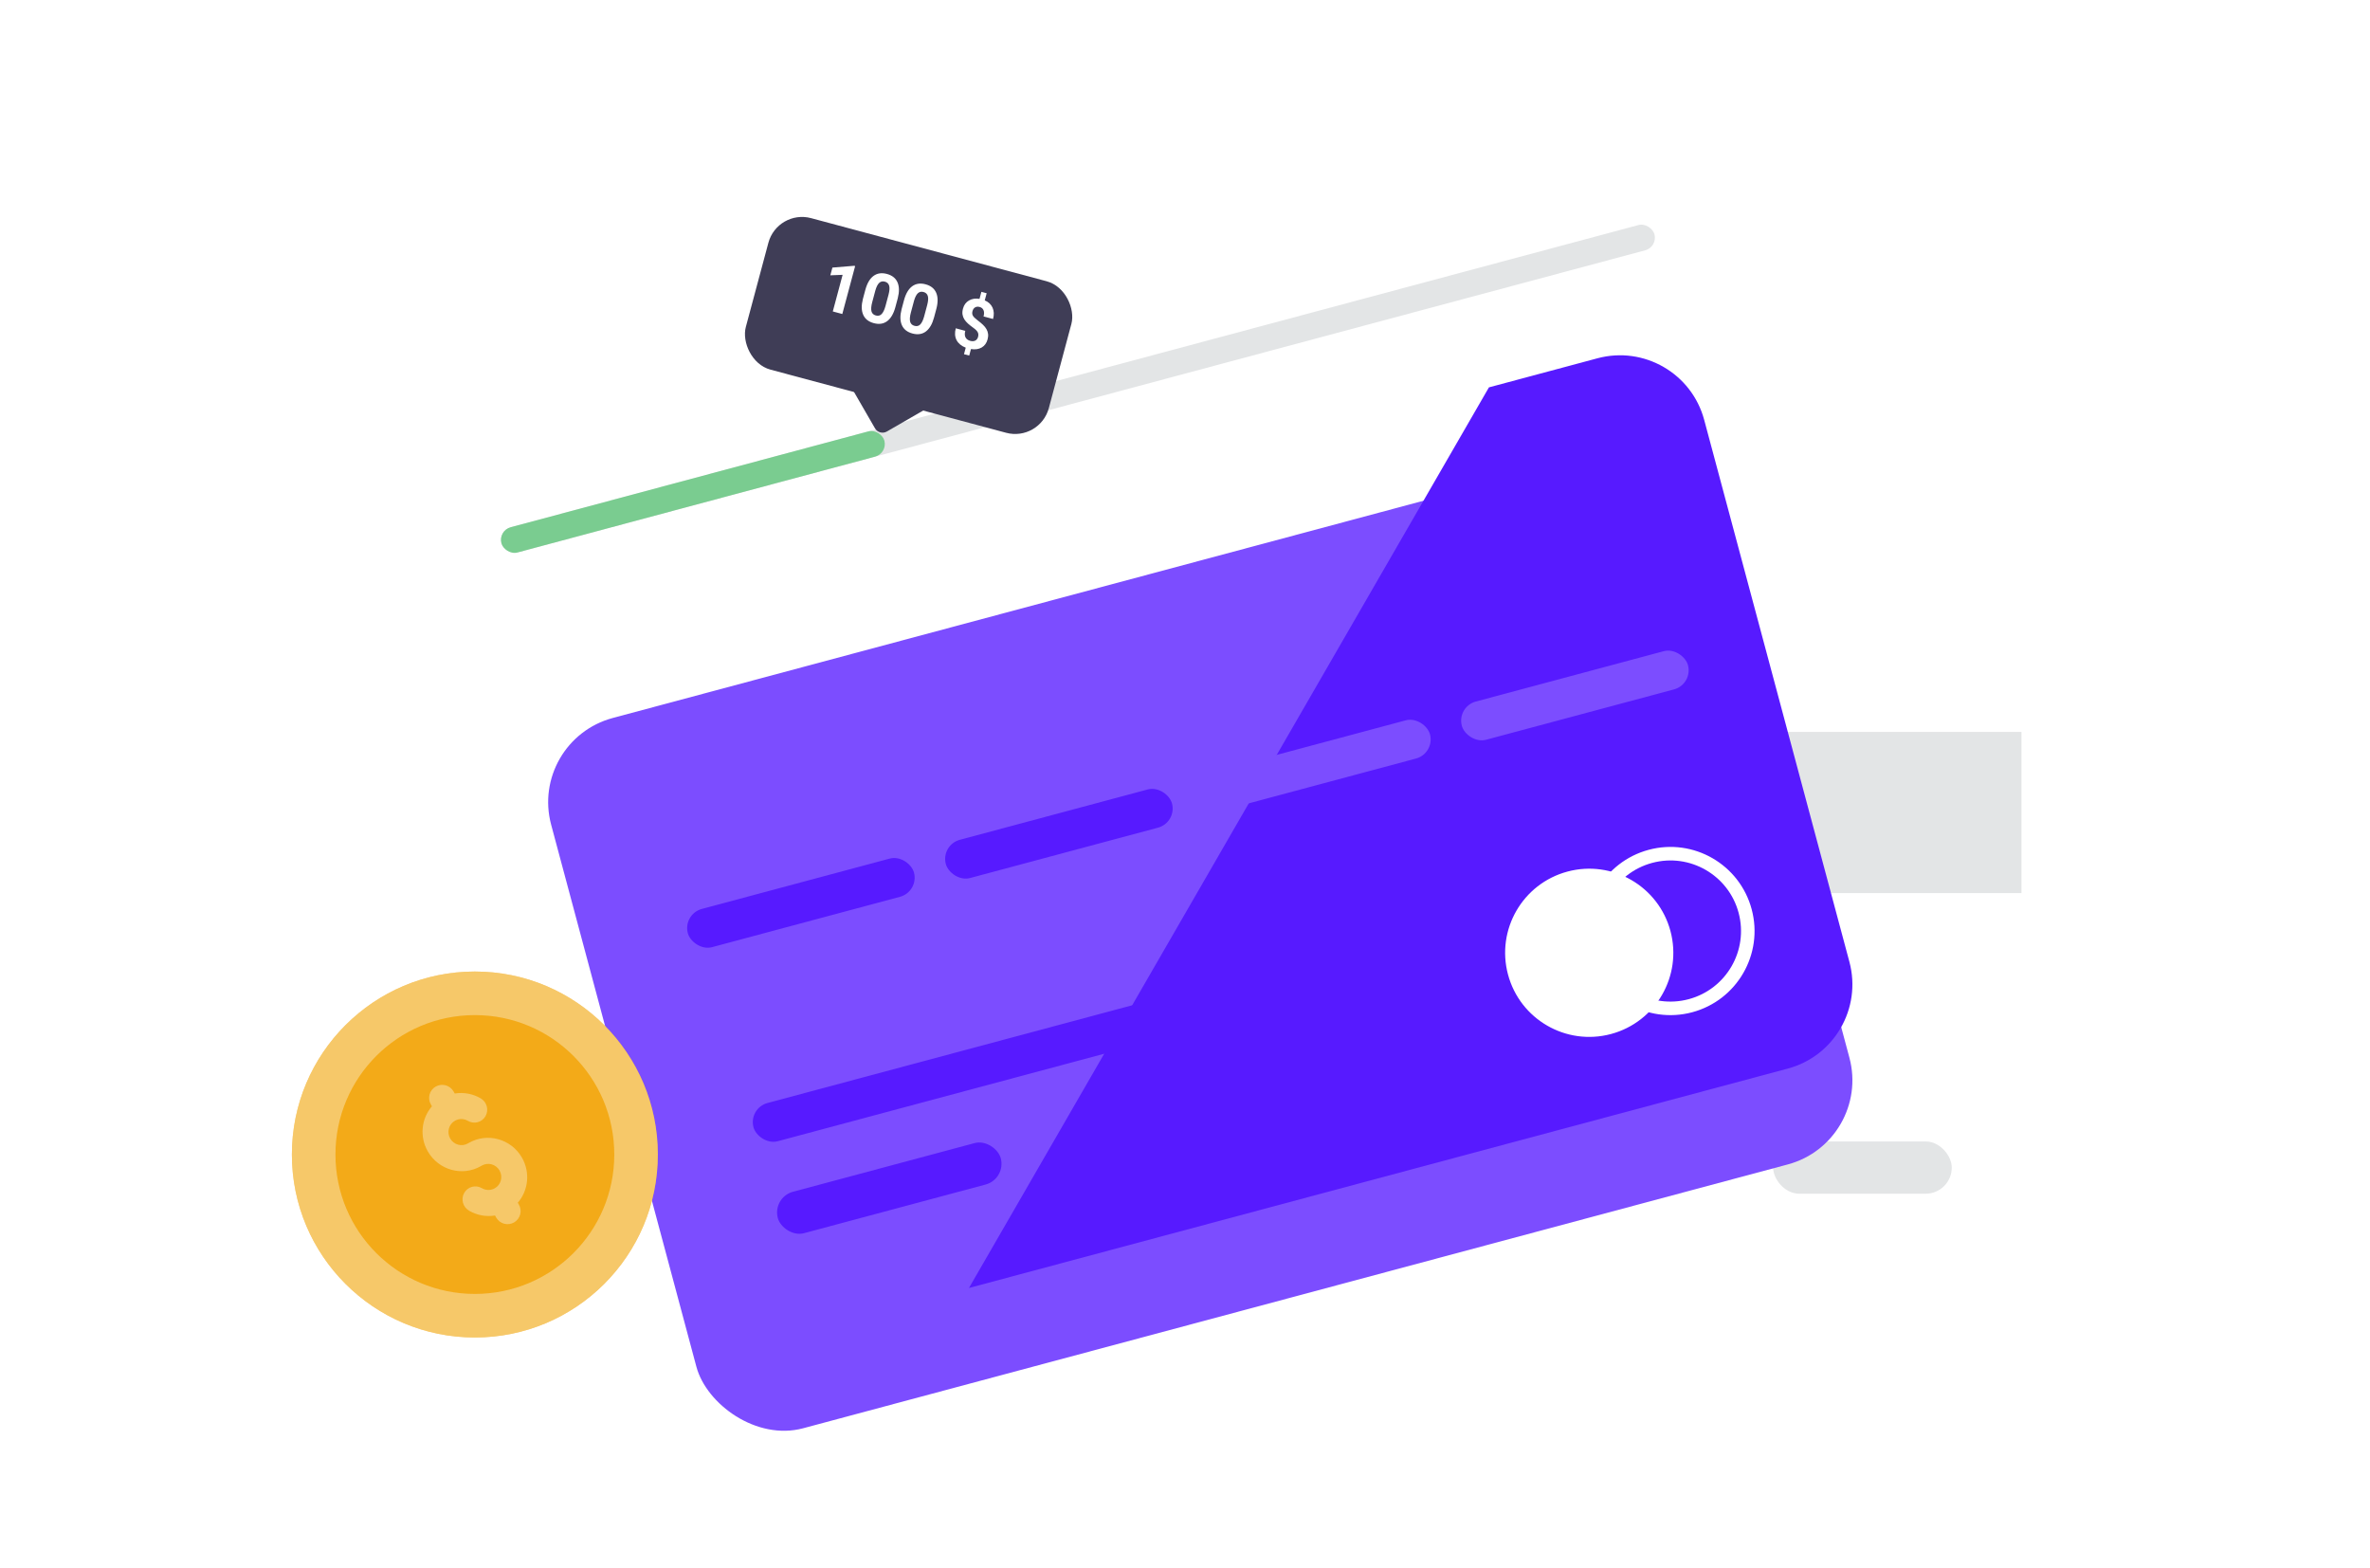 <svg width="544" height="360" viewBox="0 0 544 360" fill="none" xmlns="http://www.w3.org/2000/svg">
<g filter="url(#filter0_dd)">
<rect x="192" y="132" width="272" height="175" rx="20" fill="white"/>
</g>
<rect x="192" y="168" width="272" height="37" fill="#E3E5E6"/>
<rect x="407" y="262" width="41" height="12" rx="6" fill="#E3E5E6"/>
<g filter="url(#filter1_dd)">
<rect x="121.333" y="147.977" width="274" height="168.79" rx="20" transform="rotate(-15 121.333 147.977)" fill="#7C4DFF"/>
</g>
<path d="M222.411 295.637L410.364 245.276C421.033 242.417 427.365 231.45 424.506 220.781L391.173 96.379C388.314 85.71 377.347 79.378 366.678 82.237L341.764 88.913L222.411 295.637Z" fill="#571AFF"/>
<rect x="171.777" y="254.352" width="119.591" height="9.083" rx="4.541" transform="rotate(-15 171.777 254.352)" fill="#571AFF"/>
<rect x="156.707" y="209.807" width="53.74" height="9.083" rx="4.541" transform="rotate(-15 156.707 209.807)" fill="#571AFF"/>
<rect x="215.927" y="193.939" width="53.74" height="9.083" rx="4.541" transform="rotate(-15 215.927 193.939)" fill="#571AFF"/>
<rect x="275.147" y="178.071" width="53.74" height="9.083" rx="4.541" transform="rotate(-15 275.147 178.071)" fill="#7C4DFF"/>
<rect x="334.367" y="162.203" width="53.74" height="9.083" rx="4.541" transform="rotate(-15 334.367 162.203)" fill="#7C4DFF"/>
<rect x="177.262" y="274.824" width="52.983" height="9.84" rx="4.92" transform="rotate(-15 177.262 274.824)" fill="#571AFF"/>
<circle cx="383.429" cy="213.704" r="17.748" transform="rotate(-15 383.429 213.704)" stroke="white" stroke-width="3.107"/>
<circle cx="364.786" cy="218.7" r="19.301" transform="rotate(-15 364.786 218.7)" fill="white"/>
<rect x="114.317" y="121.796" width="274" height="6" rx="3" transform="rotate(-15 114.317 121.796)" fill="#E3E5E6"/>
<rect x="114.317" y="121.796" width="91" height="6" rx="3" transform="rotate(-15 114.317 121.796)" fill="#7ACC90"/>
<g filter="url(#filter2_d)">
<rect x="178.443" y="44" width="72" height="36" rx="8" transform="rotate(15 178.443 44)" fill="#3F3D56"/>
<rect x="207.092" y="76.45" width="14.343" height="14.343" rx="2" transform="rotate(60 207.092 76.45)" fill="#3F3D56"/>
</g>
<path d="M193.339 72.075L191.158 71.49L193.41 63.084L190.591 63.193L191.066 61.42L196.053 61.009L196.287 61.072L193.339 72.075ZM205.528 70.472C205.121 71.991 204.495 73.069 203.651 73.705C202.806 74.342 201.778 74.498 200.565 74.173C199.368 73.852 198.558 73.212 198.136 72.252C197.714 71.292 197.693 70.073 198.072 68.595L198.614 66.573C199.026 65.038 199.655 63.959 200.501 63.334C201.353 62.71 202.378 62.559 203.575 62.879C204.773 63.2 205.582 63.84 206.005 64.8C206.428 65.755 206.45 66.971 206.07 68.449L205.528 70.472ZM203.942 67.669C204.186 66.758 204.237 66.063 204.096 65.583C203.962 65.099 203.63 64.787 203.102 64.645C202.589 64.508 202.156 64.605 201.803 64.936C201.456 65.264 201.163 65.846 200.923 66.682L200.207 69.353C199.967 70.249 199.909 70.948 200.033 71.45C200.164 71.949 200.498 72.27 201.037 72.414C201.57 72.557 202.011 72.451 202.359 72.097C202.707 71.743 203.002 71.137 203.242 70.28L203.942 67.669ZM214.403 72.85C213.996 74.369 213.37 75.447 212.525 76.083C211.681 76.72 210.652 76.875 209.44 76.55C208.243 76.23 207.433 75.589 207.01 74.63C206.588 73.67 206.567 72.451 206.947 70.973L207.489 68.951C207.9 67.416 208.529 66.337 209.376 65.712C210.228 65.088 211.252 64.936 212.45 65.257C213.647 65.578 214.457 66.218 214.879 67.178C215.303 68.133 215.325 69.349 214.945 70.827L214.403 72.85ZM212.816 70.046C213.06 69.136 213.112 68.441 212.971 67.961C212.836 67.477 212.505 67.165 211.977 67.023C211.463 66.885 211.03 66.983 210.677 67.314C210.331 67.642 210.037 68.224 209.797 69.06L209.081 71.731C208.841 72.626 208.783 73.325 208.908 73.828C209.038 74.326 209.373 74.648 209.911 74.792C210.444 74.935 210.885 74.829 211.233 74.475C211.582 74.121 211.876 73.515 212.117 72.657L212.816 70.046ZM224.502 77.327C224.613 76.914 224.585 76.556 224.418 76.253C224.258 75.946 223.931 75.615 223.438 75.262C222.945 74.909 222.526 74.579 222.183 74.271C221.841 73.958 221.561 73.633 221.345 73.294C221.134 72.952 220.997 72.581 220.931 72.18C220.871 71.781 220.907 71.335 221.039 70.842C221.267 69.992 221.725 69.368 222.414 68.971C223.103 68.573 223.91 68.449 224.835 68.6L225.267 66.985L226.475 67.309L226.036 68.946C226.893 69.311 227.49 69.87 227.827 70.623C228.166 71.372 228.204 72.237 227.941 73.218L225.76 72.633C225.922 72.029 225.916 71.546 225.744 71.181C225.579 70.813 225.287 70.573 224.87 70.462C224.457 70.351 224.106 70.384 223.816 70.559C223.528 70.73 223.328 71.022 223.218 71.434C223.115 71.817 223.144 72.153 223.303 72.444C223.463 72.735 223.809 73.081 224.343 73.483C224.882 73.886 225.316 74.248 225.646 74.568C225.977 74.883 226.239 75.212 226.433 75.555C226.628 75.893 226.749 76.255 226.797 76.64C226.846 77.02 226.81 77.438 226.687 77.896C226.458 78.751 226.005 79.374 225.329 79.765C224.653 80.155 223.834 80.273 222.873 80.118L222.47 81.619L221.271 81.298L221.671 79.803C220.669 79.416 219.967 78.837 219.564 78.066C219.168 77.291 219.108 76.388 219.384 75.357L221.565 75.942C221.405 76.54 221.422 77.038 221.618 77.436C221.82 77.829 222.187 78.098 222.721 78.241C223.163 78.359 223.544 78.337 223.863 78.175C224.182 78.007 224.396 77.724 224.502 77.327Z" fill="white"/>
<circle cx="109" cy="265" r="42" fill="#F3AA18"/>
<path opacity="0.5" fill-rule="evenodd" clip-rule="evenodd" d="M109 307C132.196 307 151 288.196 151 265C151 241.804 132.196 223 109 223C85.804 223 67 241.804 67 265C67 288.196 85.804 307 109 307ZM109 297C126.673 297 141 282.673 141 265C141 247.327 126.673 233 109 233C91.327 233 77 247.327 77 265C77 282.673 91.327 297 109 297Z" fill="#FBE6BA"/>
<path opacity="0.5" d="M100 249.412C101.435 248.583 103.27 249.075 104.098 250.51L104.38 250.997C106.436 250.659 108.546 251.064 110.332 252.104C111.759 252.936 112.257 254.768 111.444 256.195C110.631 257.623 108.815 258.105 107.388 257.273C106.487 256.748 105.358 256.711 104.41 257.258C102.992 258.076 102.514 259.903 103.342 261.338C104.171 262.773 105.992 263.273 107.41 262.454C107.44 262.436 107.471 262.42 107.501 262.403C107.53 262.385 107.56 262.367 107.59 262.35C111.845 259.893 117.309 261.392 119.794 265.696C121.767 269.112 121.27 273.27 118.854 276.068L119.098 276.49C119.927 277.925 119.435 279.76 118 280.588C116.565 281.417 114.73 280.925 113.902 279.49L113.62 279.003C111.564 279.341 109.454 278.936 107.669 277.896C106.241 277.064 105.743 275.232 106.556 273.805C107.369 272.377 109.185 271.895 110.612 272.727C111.513 273.252 112.642 273.289 113.59 272.742C115.008 271.924 115.486 270.097 114.658 268.662C113.829 267.227 112.008 266.727 110.59 267.546C110.56 267.564 110.529 267.58 110.499 267.597C110.47 267.615 110.44 267.633 110.41 267.65C106.155 270.107 100.691 268.608 98.206 264.304C96.234 260.888 96.73 256.73 99.146 253.932L98.902 253.51C98.073 252.075 98.565 250.24 100 249.412Z" fill="#FBE6BA"/>
<defs>
<filter id="filter0_dd" x="168" y="124" width="320" height="223" filterUnits="userSpaceOnUse" color-interpolation-filters="sRGB">
<feFlood flood-opacity="0" result="BackgroundImageFix"/>
<feColorMatrix in="SourceAlpha" type="matrix" values="0 0 0 0 0 0 0 0 0 0 0 0 0 0 0 0 0 0 127 0"/>
<feOffset dy="6"/>
<feGaussianBlur stdDeviation="6"/>
<feColorMatrix type="matrix" values="0 0 0 0 0.03 0 0 0 0 0.138 0 0 0 0 0.188 0 0 0 0.04 0"/>
<feBlend mode="multiply" in2="BackgroundImageFix" result="effect1_dropShadow"/>
<feColorMatrix in="SourceAlpha" type="matrix" values="0 0 0 0 0 0 0 0 0 0 0 0 0 0 0 0 0 0 127 0"/>
<feOffset dy="16"/>
<feGaussianBlur stdDeviation="12"/>
<feColorMatrix type="matrix" values="0 0 0 0 0.03 0 0 0 0 0.138 0 0 0 0 0.188 0 0 0 0.06 0"/>
<feBlend mode="multiply" in2="effect1_dropShadow" result="effect2_dropShadow"/>
<feBlend mode="normal" in="SourceGraphic" in2="effect2_dropShadow" result="shape"/>
</filter>
<filter id="filter1_dd" x="101.823" y="73.551" width="347.37" height="272.975" filterUnits="userSpaceOnUse" color-interpolation-filters="sRGB">
<feFlood flood-opacity="0" result="BackgroundImageFix"/>
<feColorMatrix in="SourceAlpha" type="matrix" values="0 0 0 0 0 0 0 0 0 0 0 0 0 0 0 0 0 0 127 0"/>
<feOffset dy="6"/>
<feGaussianBlur stdDeviation="6"/>
<feColorMatrix type="matrix" values="0 0 0 0 0.03 0 0 0 0 0.138 0 0 0 0 0.188 0 0 0 0.04 0"/>
<feBlend mode="multiply" in2="BackgroundImageFix" result="effect1_dropShadow"/>
<feColorMatrix in="SourceAlpha" type="matrix" values="0 0 0 0 0 0 0 0 0 0 0 0 0 0 0 0 0 0 127 0"/>
<feOffset dy="16"/>
<feGaussianBlur stdDeviation="12"/>
<feColorMatrix type="matrix" values="0 0 0 0 0.03 0 0 0 0 0.138 0 0 0 0 0.188 0 0 0 0.06 0"/>
<feBlend mode="multiply" in2="effect1_dropShadow" result="effect2_dropShadow"/>
<feBlend mode="normal" in="SourceGraphic" in2="effect2_dropShadow" result="shape"/>
</filter>
<filter id="filter2_d" x="162.922" y="41.796" width="91.272" height="65.816" filterUnits="userSpaceOnUse" color-interpolation-filters="sRGB">
<feFlood flood-opacity="0" result="BackgroundImageFix"/>
<feColorMatrix in="SourceAlpha" type="matrix" values="0 0 0 0 0 0 0 0 0 0 0 0 0 0 0 0 0 0 127 0"/>
<feOffset dy="4"/>
<feGaussianBlur stdDeviation="4"/>
<feColorMatrix type="matrix" values="0 0 0 0 0.03 0 0 0 0 0.138 0 0 0 0 0.188 0 0 0 0.1 0"/>
<feBlend mode="multiply" in2="BackgroundImageFix" result="effect1_dropShadow"/>
<feBlend mode="normal" in="SourceGraphic" in2="effect1_dropShadow" result="shape"/>
</filter>
</defs>
</svg>
